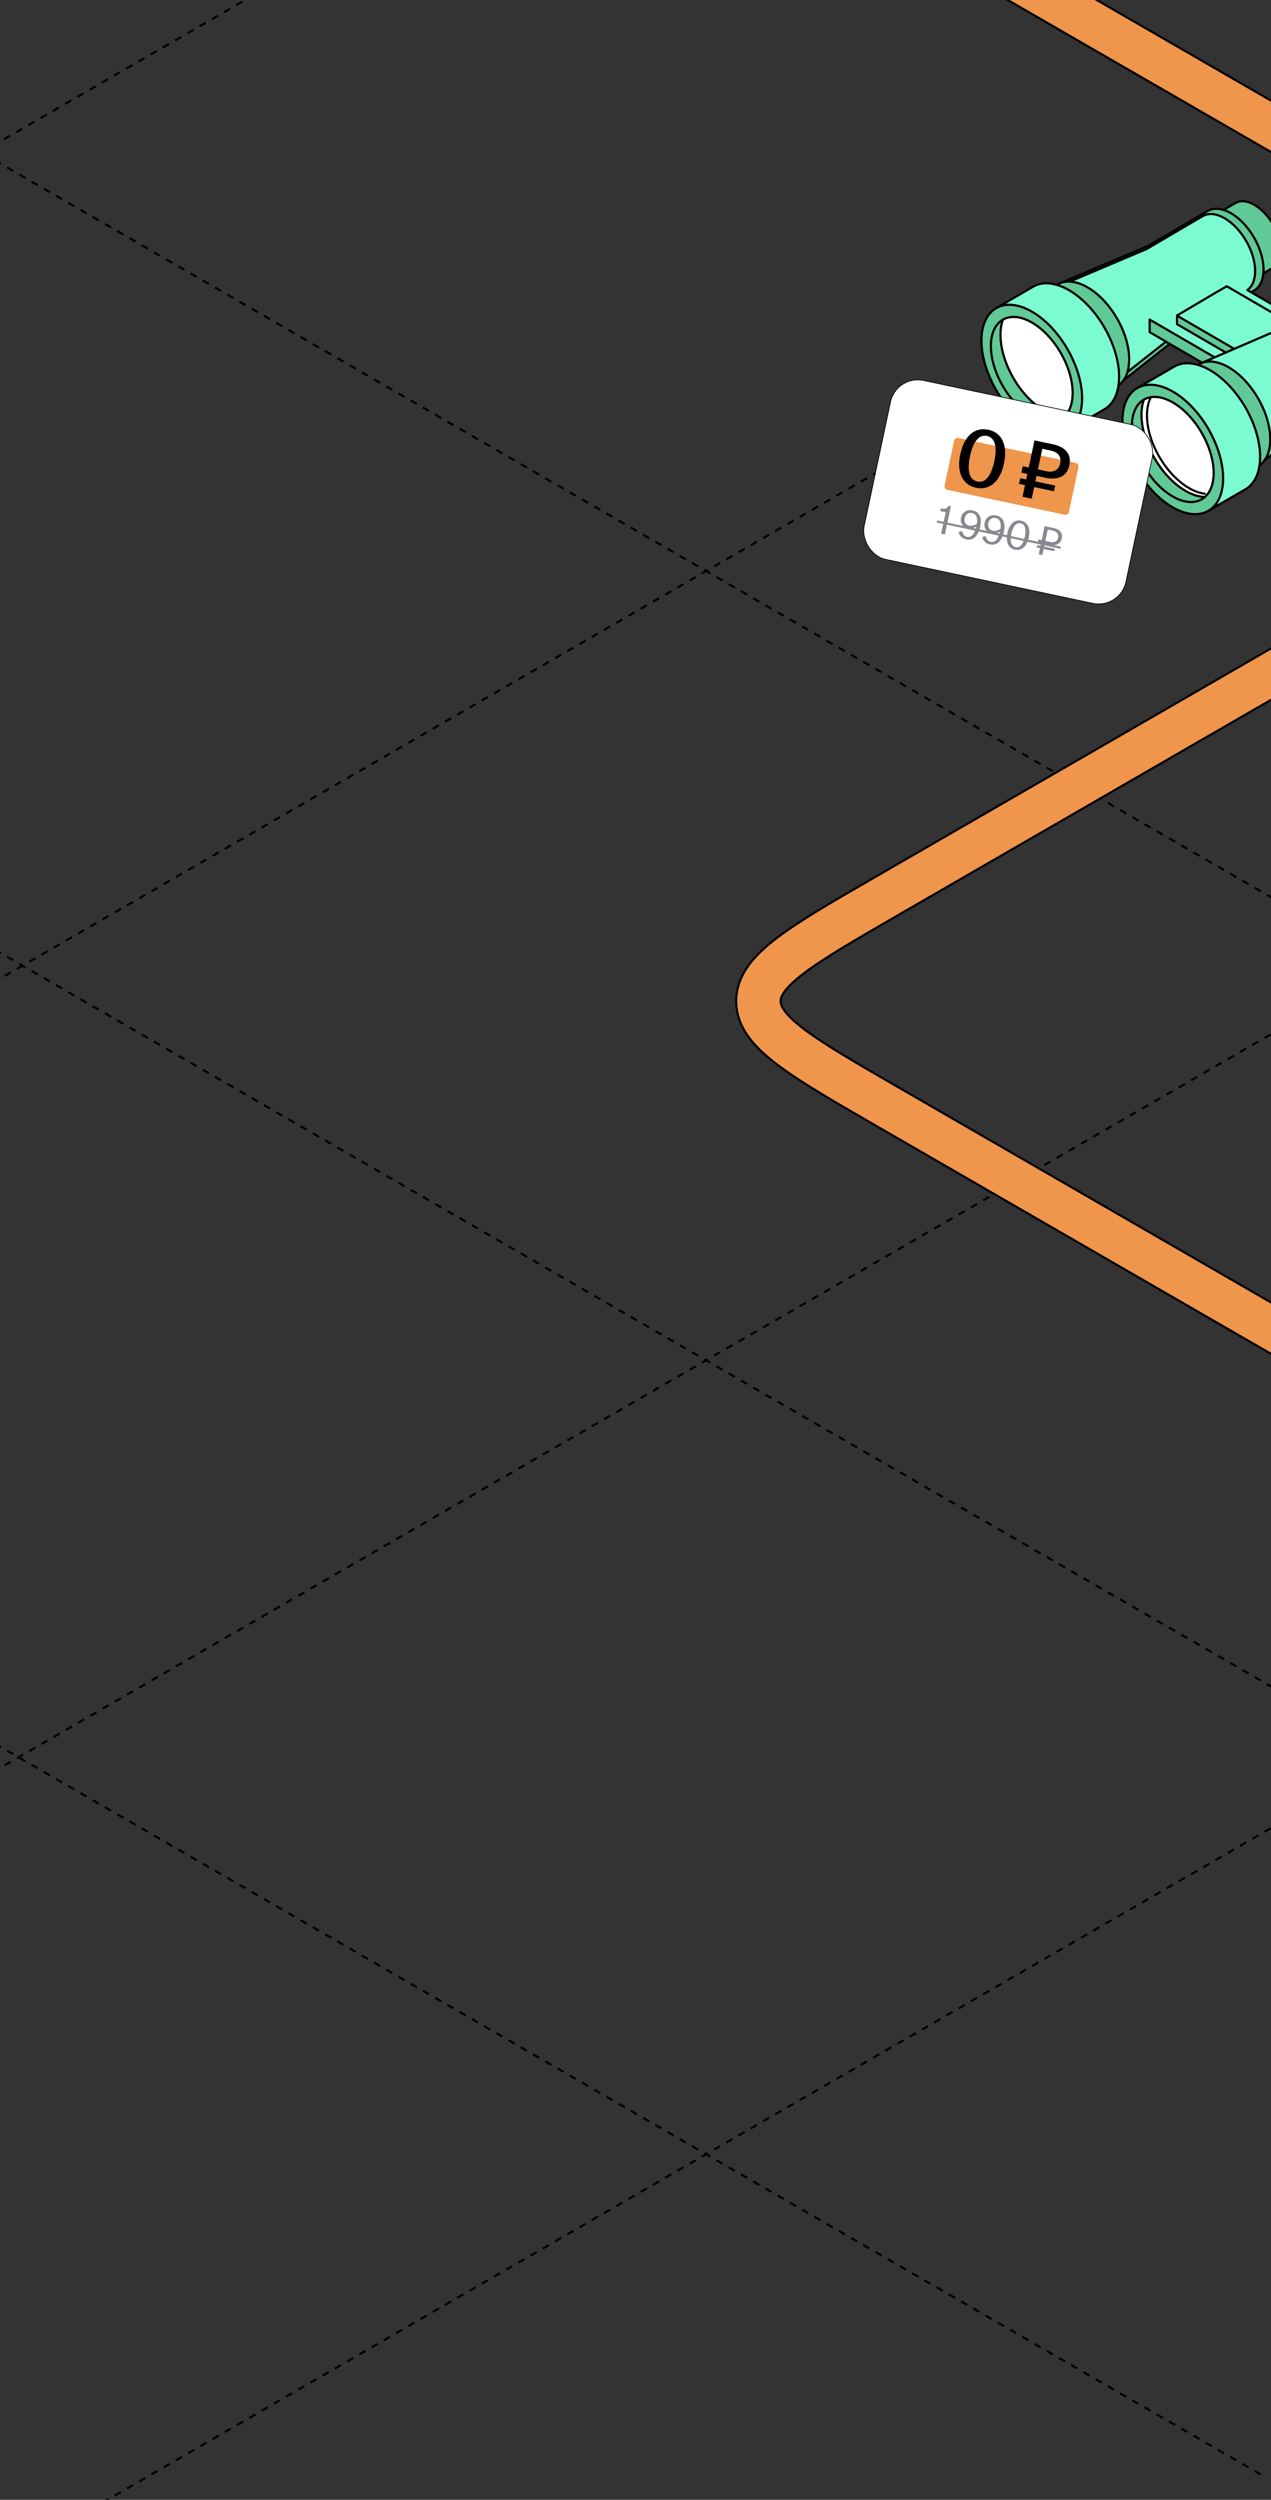 <?xml version="1.0" encoding="UTF-8"?> <svg xmlns="http://www.w3.org/2000/svg" width="360" height="708" viewBox="0 0 360 708" fill="none"><rect x="0" y="0" width="360" height="708" fill="#333333" stroke="none"/><g clip-path="url(#clip0_25_5536)"><path d="M-916 -705.493L1240.84 539.611" stroke="black" stroke-width="0.6" stroke-linejoin="round" stroke-dasharray="2 2"></path><path d="M-916 -929.041L1240.84 316.064" stroke="black" stroke-width="0.6" stroke-linejoin="round" stroke-dasharray="2 2"></path><path d="M-916 -1153.89L1240.84 91.218" stroke="black" stroke-width="0.6" stroke-linejoin="round" stroke-dasharray="2 2"></path><path d="M-916 637.815L1240.84 1882.92" stroke="black" stroke-width="0.6" stroke-linejoin="round" stroke-dasharray="2 2"></path><path d="M-916 412.969L1240.84 1658.07" stroke="black" stroke-width="0.6" stroke-linejoin="round" stroke-dasharray="2 2"></path><path d="M-916 189.418L1240.84 1434.52" stroke="black" stroke-width="0.6" stroke-linejoin="round" stroke-dasharray="2 2"></path><path d="M-916 -34.129L1240.84 1210.98" stroke="black" stroke-width="0.6" stroke-linejoin="round" stroke-dasharray="2 2"></path><path d="M-916 -258.975L1240.84 986.13" stroke="black" stroke-width="0.6" stroke-linejoin="round" stroke-dasharray="2 2"></path><path d="M-916 -482.523L1240.84 762.582" stroke="black" stroke-width="0.6" stroke-linejoin="round" stroke-dasharray="2 2"></path><path d="M1291.52 -705.493L-865.315 539.611" stroke="black" stroke-width="0.6" stroke-linejoin="round" stroke-dasharray="2 2"></path><path d="M1291.52 -929.04L-865.315 316.064" stroke="black" stroke-width="0.6" stroke-linejoin="round" stroke-dasharray="2 2"></path><path d="M1291.52 -1153.89L-865.315 91.218" stroke="black" stroke-width="0.6" stroke-linejoin="round" stroke-dasharray="2 2"></path><path d="M1316 412.966L-840.838 1658.07" stroke="black" stroke-width="0.6" stroke-linejoin="round" stroke-dasharray="2 2"></path><path d="M1316 189.417L-840.838 1434.52" stroke="black" stroke-width="0.6" stroke-linejoin="round" stroke-dasharray="2 2"></path><path d="M1316 -34.13L-840.838 1210.97" stroke="black" stroke-width="0.6" stroke-linejoin="round" stroke-dasharray="2 2"></path><path d="M1316 -258.975L-840.838 986.129" stroke="black" stroke-width="0.6" stroke-linejoin="round" stroke-dasharray="2 2"></path><path d="M1316 -482.524L-840.838 762.581" stroke="black" stroke-width="0.6" stroke-linejoin="round" stroke-dasharray="2 2"></path><path d="M137.782 -92.52L442.408 83.355C466.903 97.497 479.15 104.568 479.15 113.355C479.15 122.142 466.903 129.213 442.408 143.355L251.552 253.546C227.057 267.688 214.81 274.759 214.81 283.546C214.81 292.333 227.057 299.404 251.552 313.546L449.064 427.579C473.559 441.722 485.807 448.793 501.026 448.793C516.245 448.793 528.492 441.722 552.987 427.579L743.843 317.389C768.338 303.247 780.585 296.176 795.804 296.176C811.024 296.176 823.271 303.247 847.766 317.389L1051.93 435.265C1076.43 449.408 1088.68 456.479 1103.9 456.479C1119.12 456.479 1131.36 449.408 1155.86 435.265L1695.36 123.786" stroke="black" stroke-width="13.2"></path><path d="M137.782 -92.52L442.408 83.355C466.903 97.497 479.15 104.568 479.15 113.355C479.15 122.142 466.903 129.213 442.408 143.355L251.552 253.546C227.057 267.688 214.81 274.759 214.81 283.546C214.81 292.333 227.057 299.404 251.552 313.546L449.064 427.579C473.559 441.722 485.807 448.793 501.026 448.793C516.245 448.793 528.492 441.722 552.987 427.579L743.843 317.389C768.338 303.247 780.585 296.176 795.804 296.176C811.024 296.176 823.271 303.247 847.766 317.389L1051.93 435.265C1076.43 449.408 1088.68 456.479 1103.9 456.479C1119.12 456.479 1131.36 449.408 1155.86 435.265L1695.36 123.786" stroke="#EF954C" stroke-width="12"></path><path d="M282.181 87.278L282.157 87.291C285.65 85.261 289.145 83.23 292.638 81.2C294.457 80.142 296.769 79.937 299.356 80.698C299.443 80.647 299.53 80.597 299.617 80.546C299.89 80.388 300.177 80.252 300.476 80.14L325.161 69.682C333.501 64.788 341.078 60.341 342.081 59.759C343.292 59.054 344.84 58.933 346.57 59.472C347.697 58.817 348.823 58.161 349.949 57.507C351.316 56.713 353.206 56.825 355.293 58.031C359.44 60.425 362.789 66.228 362.777 70.991C362.77 73.36 361.934 75.025 360.585 75.808C359.666 76.343 358.747 76.877 357.828 77.412C357.604 79.774 356.634 81.452 355.18 82.297C355.036 82.38 354.754 82.546 354.358 82.777L367.871 90.623C374.555 86.699 380.095 83.449 380.932 82.965C381.147 82.84 381.373 82.734 381.609 82.647C381.791 82.54 381.932 82.458 382.019 82.407C383.069 81.797 384.373 81.622 385.83 81.938C386.924 81.303 388.018 80.667 389.112 80.031C390.477 79.239 392.368 79.349 394.454 80.555C398.601 82.95 401.951 88.752 401.937 93.517C401.931 95.885 401.095 97.55 399.747 98.334C399.099 98.711 398.452 99.086 397.804 99.463C397.696 102.141 396.691 104.032 395.117 104.946C394.104 105.536 386.376 110.069 377.933 115.024L358.218 130.278L358.216 130.276C357.796 130.88 357.302 131.385 356.741 131.781C356.273 135.03 354.835 137.352 352.751 138.565C349.257 140.594 345.764 142.625 342.269 144.655C342.344 144.612 342.417 144.562 342.49 144.515C339.885 146.167 336.209 146.015 332.136 143.665C324.27 139.122 317.914 128.112 317.94 119.073C317.954 114.57 319.548 111.408 322.119 109.927L322.094 109.94C325.588 107.91 329.083 105.879 332.576 103.849C334.396 102.791 336.707 102.585 339.294 103.346C339.381 103.296 339.468 103.245 339.554 103.194C339.756 103.078 339.964 102.979 340.179 102.887V102.886L340.529 102.735L331.301 97.377L318.28 107.629L318.279 107.627C317.859 108.23 317.365 108.736 316.803 109.132C316.335 112.38 314.897 114.703 312.813 115.915C309.319 117.944 305.826 119.975 302.332 122.006C302.407 121.961 302.479 121.911 302.552 121.866C299.948 123.516 296.272 123.365 292.199 121.013C284.333 116.473 277.977 105.462 278.003 96.424C278.015 91.922 279.61 88.758 282.181 87.278Z" fill="#7CFBD2" stroke="black" stroke-width="0.6" stroke-miterlimit="10" stroke-linecap="round" stroke-linejoin="round"></path><path d="M348.659 60.403C347.939 59.988 347.239 59.681 346.567 59.472C347.693 58.817 348.82 58.162 349.946 57.507C351.312 56.714 353.202 56.825 355.29 58.031C359.436 60.425 362.786 66.228 362.773 70.991C362.766 73.36 361.93 75.026 360.582 75.808C359.663 76.343 358.743 76.877 357.824 77.412C357.856 77.076 357.873 76.728 357.874 76.366C357.89 70.499 353.765 63.352 348.659 60.403Z" fill="#61C996" stroke="black" stroke-width="0.6" stroke-miterlimit="10" stroke-linecap="round" stroke-linejoin="round"></path><path d="M330.243 96.76L331.305 97.378L318.283 107.63L318.282 107.629C318.736 106.975 319.101 106.205 319.364 105.325L330.243 96.76Z" fill="#61C996" stroke="black" stroke-width="0.6" stroke-miterlimit="10" stroke-linecap="round" stroke-linejoin="round"></path><path d="M355.485 76.8C355.501 71.294 351.631 64.588 346.838 61.822C344.427 60.429 342.242 60.301 340.665 61.218C339.724 61.764 332.614 65.936 324.789 70.528L303.005 79.755C302.091 79.721 301.241 79.851 300.473 80.14L325.159 69.682C333.498 64.788 341.075 60.342 342.078 59.759C343.29 59.054 344.837 58.933 346.567 59.472C347.24 59.681 347.94 59.987 348.66 60.403C353.766 63.352 357.891 70.499 357.875 76.366C357.873 76.728 357.856 77.076 357.825 77.412C357.601 79.774 356.631 81.452 355.177 82.298C355.033 82.381 354.752 82.546 354.356 82.777L353.28 82.153C354.645 81.178 355.478 79.338 355.485 76.8Z" fill="#61C996" stroke="black" stroke-width="0.6" stroke-miterlimit="10" stroke-linecap="round" stroke-linejoin="round"></path><path d="M302.77 82.193C301.592 81.512 300.448 81.02 299.353 80.698C299.44 80.647 299.526 80.597 299.614 80.546C299.886 80.388 300.174 80.251 300.472 80.14C301.24 79.851 302.091 79.721 303.004 79.755C304.534 79.811 306.239 80.332 308.038 81.371C314.576 85.145 319.858 94.296 319.836 101.808C319.833 103.123 319.664 104.298 319.357 105.325C319.096 106.205 318.73 106.975 318.275 107.629C317.855 108.231 317.361 108.737 316.799 109.132C316.906 108.395 316.964 107.61 316.966 106.78C316.99 97.742 310.636 86.734 302.77 82.193Z" fill="#61C996" stroke="black" stroke-width="0.6" stroke-miterlimit="10" stroke-linecap="round" stroke-linejoin="round"></path><path d="M281.546 103.666C280.962 101.734 280.644 99.794 280.651 97.955C280.651 97.888 280.655 97.823 280.656 97.756C280.66 97.523 280.666 97.295 280.681 97.073C280.687 96.958 280.7 96.849 280.709 96.737C280.725 96.56 280.741 96.384 280.763 96.214C280.779 96.102 280.796 95.992 280.813 95.882C280.84 95.717 280.868 95.554 280.9 95.395C280.921 95.293 280.942 95.192 280.966 95.093C281.005 94.927 281.048 94.766 281.093 94.608C281.118 94.523 281.14 94.438 281.166 94.356C281.225 94.166 281.292 93.984 281.362 93.806C281.379 93.762 281.394 93.715 281.412 93.671C281.504 93.447 281.604 93.231 281.712 93.024C281.726 92.997 281.743 92.971 281.757 92.945C281.851 92.771 281.948 92.602 282.054 92.442C282.088 92.387 282.125 92.338 282.161 92.286C282.25 92.157 282.342 92.031 282.438 91.911C282.482 91.856 282.527 91.803 282.572 91.75C282.667 91.639 282.766 91.533 282.868 91.431C282.917 91.382 282.965 91.333 283.014 91.287C283.124 91.184 283.237 91.088 283.352 90.996C283.398 90.959 283.443 90.92 283.49 90.885C283.644 90.769 283.803 90.661 283.969 90.562C283.979 90.556 283.989 90.548 283.999 90.543C284.024 90.528 284.051 90.517 284.077 90.502C283.637 91.713 283.391 93.14 283.386 94.773C283.381 96.758 283.724 98.853 284.353 100.939C286.238 107.193 290.673 113.381 295.858 116.374C297.834 117.516 299.703 118.067 301.367 118.087C301.299 118.148 301.234 118.215 301.162 118.272C301.151 118.28 301.141 118.29 301.13 118.299C300.977 118.421 300.819 118.535 300.656 118.64C300.639 118.651 300.623 118.661 300.606 118.671C300.442 118.775 300.273 118.869 300.099 118.954C300.085 118.961 300.072 118.967 300.059 118.974C299.69 119.151 299.3 119.289 298.89 119.385C298.888 119.386 298.887 119.386 298.885 119.387C298.685 119.434 298.48 119.47 298.271 119.497C298.254 119.498 298.238 119.502 298.221 119.504C298.016 119.529 297.808 119.544 297.595 119.55C297.575 119.55 297.555 119.551 297.534 119.551C297.319 119.555 297.102 119.55 296.88 119.535C296.866 119.533 296.853 119.533 296.84 119.532C296.377 119.497 295.898 119.42 295.406 119.298C295.398 119.296 295.39 119.295 295.381 119.292C295.145 119.233 294.904 119.162 294.661 119.083C294.636 119.075 294.611 119.066 294.586 119.059C294.349 118.979 294.11 118.889 293.869 118.789C293.839 118.778 293.809 118.765 293.78 118.752C293.537 118.651 293.292 118.54 293.044 118.416C293.022 118.406 293 118.394 292.978 118.383C292.721 118.255 292.462 118.116 292.2 117.965C287.399 115.193 283.292 109.462 281.546 103.666Z" fill="#61C996" stroke="black" stroke-width="0.6" stroke-miterlimit="10" stroke-linecap="round" stroke-linejoin="round"></path><path fill-rule="evenodd" clip-rule="evenodd" d="M286.005 89.924C286.022 89.892 286.039 89.86 286.056 89.828C286.442 89.768 286.84 89.734 287.255 89.744C287.322 89.746 287.392 89.75 287.461 89.755C287.48 89.757 287.498 89.758 287.517 89.759C287.536 89.76 287.555 89.761 287.575 89.762C287.634 89.765 287.694 89.768 287.755 89.773C287.829 89.779 287.904 89.789 287.979 89.799C288.001 89.802 288.022 89.805 288.044 89.808C288.064 89.811 288.084 89.813 288.104 89.815C288.163 89.821 288.223 89.828 288.283 89.837C288.363 89.85 288.445 89.866 288.527 89.882C288.546 89.885 288.565 89.889 288.584 89.893C288.618 89.9 288.653 89.906 288.687 89.912C288.732 89.92 288.778 89.928 288.823 89.939C288.928 89.962 289.034 89.99 289.14 90.018C289.158 90.022 289.176 90.026 289.193 90.031C289.254 90.045 289.315 90.06 289.376 90.077C289.464 90.101 289.554 90.129 289.644 90.158C289.667 90.165 289.69 90.173 289.713 90.18C289.746 90.191 289.779 90.201 289.812 90.211C289.854 90.224 289.896 90.237 289.938 90.252C290.031 90.283 290.125 90.319 290.22 90.355C290.244 90.364 290.268 90.373 290.293 90.382C290.321 90.393 290.349 90.403 290.377 90.413C290.422 90.429 290.466 90.445 290.511 90.464L290.518 90.467C291.094 90.697 291.683 90.986 292.283 91.332C292.883 91.678 293.473 92.07 294.047 92.504C294.222 92.635 294.394 92.769 294.565 92.907C299.869 97.19 303.855 104.882 303.836 111.339C303.835 112.028 303.786 112.68 303.696 113.29C303.59 114.015 303.421 114.679 303.201 115.287C303.192 115.312 303.183 115.338 303.174 115.363C303.158 115.409 303.141 115.456 303.123 115.5C303.108 115.541 303.09 115.581 303.073 115.621C303.066 115.636 303.059 115.652 303.053 115.667C302.809 116.25 302.511 116.771 302.166 117.228C302.155 117.228 302.144 117.228 302.133 117.228C302.144 117.228 302.154 117.228 302.164 117.228C301.925 117.546 301.666 117.832 301.384 118.087H301.373C299.708 118.066 297.84 117.516 295.864 116.374C290.677 113.381 286.243 107.193 284.358 100.939C283.729 98.852 283.385 96.758 283.391 94.773C283.395 93.139 283.641 91.712 284.083 90.501C284.679 90.163 285.341 89.938 286.055 89.828C286.038 89.859 286.021 89.891 286.005 89.924Z" fill="white"></path><path d="M286.005 89.924L286.269 90.067C286.19 90.211 286.01 90.266 285.865 90.189C285.719 90.112 285.663 89.933 285.738 89.787L286.005 89.924ZM286.056 89.828L285.791 89.687C285.836 89.603 285.917 89.546 286.01 89.531L286.056 89.828ZM287.255 89.744L287.249 90.044L287.248 90.044L287.255 89.744ZM287.461 89.755L287.482 89.456L287.482 89.456L287.461 89.755ZM287.517 89.759L287.502 90.059L287.497 90.059L287.517 89.759ZM287.575 89.762L287.589 89.462L287.589 89.462L287.575 89.762ZM287.755 89.773L287.78 89.474L287.781 89.474L287.755 89.773ZM287.979 89.799L287.939 90.097L287.939 90.097L287.979 89.799ZM288.044 89.808L288.009 90.106L288.005 90.106L288.044 89.808ZM288.104 89.815L288.137 89.517L288.137 89.517L288.104 89.815ZM288.283 89.837L288.33 89.541L288.331 89.541L288.283 89.837ZM288.527 89.882L288.47 90.176L288.47 90.176L288.527 89.882ZM288.584 89.893L288.64 89.598L288.644 89.599L288.584 89.893ZM288.687 89.912L288.634 90.207L288.634 90.207L288.687 89.912ZM288.823 89.939L288.888 89.645L288.889 89.646L288.823 89.939ZM289.14 90.018L289.069 90.309L289.063 90.308L289.14 90.018ZM289.193 90.031L289.263 89.739L289.263 89.739L289.193 90.031ZM289.376 90.077L289.296 90.366L289.295 90.366L289.376 90.077ZM289.644 90.158L289.734 89.872L289.734 89.872L289.644 90.158ZM289.713 90.18L289.803 89.894L289.81 89.896L289.713 90.18ZM289.812 90.211L289.899 89.924L289.899 89.924L289.812 90.211ZM289.938 90.252L289.842 90.537L289.835 90.534L289.938 90.252ZM290.22 90.355L290.327 90.075L290.327 90.075L290.22 90.355ZM290.293 90.382L290.399 90.102L290.399 90.102L290.293 90.382ZM290.377 90.413L290.478 90.131L290.478 90.131L290.377 90.413ZM290.511 90.464L290.626 90.187L290.629 90.188L290.511 90.464ZM290.518 90.467L290.406 90.746L290.4 90.743L290.518 90.467ZM292.283 91.332L292.133 91.592L292.133 91.592L292.283 91.332ZM294.047 92.504L293.867 92.744L293.866 92.743L294.047 92.504ZM294.565 92.907L294.753 92.674L294.753 92.674L294.565 92.907ZM303.836 111.339L303.536 111.339L303.536 111.338L303.836 111.339ZM303.696 113.29L303.993 113.334L303.993 113.334L303.696 113.29ZM303.201 115.287L303.483 115.389L303.483 115.39L303.201 115.287ZM303.174 115.363L303.457 115.463L303.457 115.463L303.174 115.363ZM303.123 115.5L302.843 115.394L302.845 115.389L303.123 115.5ZM303.073 115.621L302.798 115.5L302.798 115.5L303.073 115.621ZM303.053 115.667L302.776 115.551L302.777 115.548L303.053 115.667ZM302.166 117.228L302.406 117.409C302.349 117.484 302.26 117.529 302.165 117.528L302.166 117.228ZM302.133 117.228L302.131 117.528C301.966 117.527 301.832 117.392 301.833 117.227C301.834 117.062 301.968 116.928 302.133 116.928L302.133 117.228ZM302.164 117.228L302.166 116.928C302.279 116.929 302.383 116.993 302.433 117.095C302.484 117.197 302.472 117.318 302.404 117.409L302.164 117.228ZM301.384 118.087L301.585 118.31C301.53 118.36 301.458 118.387 301.384 118.387V118.087ZM301.373 118.087V118.387L301.369 118.387L301.373 118.087ZM295.864 116.374L296.014 116.114L296.014 116.114L295.864 116.374ZM284.358 100.939L284.07 101.026L284.07 101.026L284.358 100.939ZM283.391 94.773L283.692 94.773L283.692 94.773L283.391 94.773ZM284.083 90.501L283.801 90.398C283.825 90.332 283.872 90.275 283.934 90.24L284.083 90.501ZM286.055 89.828L286.009 89.531C286.121 89.514 286.234 89.561 286.3 89.654C286.365 89.746 286.373 89.868 286.32 89.968L286.055 89.828ZM285.741 89.781C285.758 89.749 285.775 89.718 285.791 89.687L286.321 89.968C286.304 90.001 286.286 90.034 286.269 90.067L285.741 89.781ZM286.01 89.531C286.41 89.469 286.826 89.433 287.263 89.444L287.248 90.044C286.853 90.034 286.474 90.067 286.102 90.124L286.01 89.531ZM287.261 89.444C287.337 89.446 287.414 89.451 287.482 89.456L287.44 90.055C287.369 90.05 287.308 90.045 287.249 90.044L287.261 89.444ZM287.482 89.456C287.501 89.457 287.519 89.459 287.537 89.46L287.497 90.059C287.478 90.057 287.459 90.056 287.44 90.055L287.482 89.456ZM287.532 89.459C287.551 89.46 287.57 89.461 287.589 89.462L287.56 90.062C287.541 90.061 287.521 90.06 287.502 90.059L287.532 89.459ZM287.589 89.462C287.648 89.465 287.713 89.468 287.78 89.474L287.73 90.072C287.675 90.067 287.621 90.065 287.56 90.062L287.589 89.462ZM287.781 89.474C287.863 89.481 287.945 89.492 288.019 89.502L287.939 90.097C287.862 90.087 287.795 90.078 287.729 90.072L287.781 89.474ZM288.019 89.502C288.041 89.505 288.062 89.508 288.083 89.511L288.005 90.106C287.983 90.103 287.96 90.1 287.939 90.097L288.019 89.502ZM288.078 89.51C288.097 89.512 288.117 89.514 288.137 89.517L288.071 90.113C288.051 90.111 288.03 90.109 288.009 90.106L288.078 89.51ZM288.137 89.517C288.195 89.523 288.261 89.53 288.33 89.541L288.237 90.134C288.184 90.126 288.131 90.12 288.071 90.113L288.137 89.517ZM288.331 89.541C288.416 89.555 288.503 89.571 288.584 89.587L288.47 90.176C288.388 90.16 288.31 90.146 288.236 90.134L288.331 89.541ZM288.584 89.587C288.603 89.591 288.621 89.594 288.64 89.598L288.528 90.187C288.508 90.184 288.489 90.18 288.47 90.176L288.584 89.587ZM288.644 89.599C288.674 89.605 288.706 89.61 288.741 89.617L288.634 90.207C288.6 90.201 288.562 90.195 288.524 90.187L288.644 89.599ZM288.741 89.617C288.785 89.625 288.836 89.634 288.888 89.645L288.759 90.232C288.72 90.223 288.68 90.216 288.634 90.207L288.741 89.617ZM288.889 89.646C289 89.671 289.11 89.699 289.217 89.728L289.063 90.308C288.957 90.28 288.856 90.254 288.757 90.231L288.889 89.646ZM289.211 89.726C289.228 89.73 289.245 89.734 289.263 89.739L289.123 90.323C289.106 90.318 289.087 90.314 289.069 90.309L289.211 89.726ZM289.263 89.739C289.323 89.753 289.389 89.769 289.456 89.787L289.295 90.366C289.24 90.35 289.185 90.337 289.123 90.323L289.263 89.739ZM289.455 89.787C289.551 89.814 289.645 89.844 289.734 89.872L289.553 90.444C289.462 90.415 289.378 90.389 289.296 90.366L289.455 89.787ZM289.734 89.872C289.757 89.879 289.78 89.886 289.803 89.894L289.623 90.466C289.599 90.459 289.576 90.451 289.553 90.444L289.734 89.872ZM289.81 89.896C289.837 89.905 289.865 89.914 289.899 89.924L289.725 90.499C289.693 90.489 289.655 90.477 289.616 90.464L289.81 89.896ZM289.899 89.924C289.94 89.936 289.989 89.951 290.041 89.97L289.835 90.534C289.802 90.522 289.768 90.511 289.725 90.499L289.899 89.924ZM290.033 89.967C290.133 90.001 290.233 90.039 290.327 90.075L290.114 90.636C290.018 90.599 289.929 90.565 289.842 90.537L290.033 89.967ZM290.327 90.075C290.351 90.084 290.375 90.093 290.399 90.102L290.187 90.663C290.162 90.654 290.138 90.645 290.114 90.636L290.327 90.075ZM290.399 90.102C290.424 90.112 290.45 90.121 290.478 90.131L290.276 90.696C290.248 90.686 290.217 90.675 290.186 90.663L290.399 90.102ZM290.478 90.131C290.522 90.147 290.573 90.165 290.626 90.187L290.396 90.741C290.359 90.726 290.321 90.712 290.276 90.696L290.478 90.131ZM290.629 90.188L290.635 90.191L290.4 90.743L290.394 90.74L290.629 90.188ZM290.629 90.188C291.22 90.424 291.822 90.719 292.433 91.072L292.133 91.592C291.544 91.252 290.967 90.97 290.406 90.746L290.629 90.188ZM292.433 91.072C293.044 91.424 293.644 91.823 294.228 92.264L293.866 92.743C293.301 92.317 292.722 91.931 292.133 91.592L292.433 91.072ZM294.227 92.264C294.405 92.397 294.58 92.534 294.753 92.674L294.377 93.141C294.207 93.005 294.038 92.872 293.867 92.744L294.227 92.264ZM294.753 92.674C300.12 97.006 304.156 104.781 304.136 111.34L303.536 111.338C303.555 104.983 299.619 97.373 294.376 93.141L294.753 92.674ZM304.136 111.34C304.135 112.043 304.085 112.708 303.993 113.334L303.399 113.246C303.487 112.651 303.534 112.014 303.536 111.339L304.136 111.34ZM303.993 113.334C303.884 114.078 303.711 114.761 303.483 115.389L302.919 115.185C303.132 114.596 303.295 113.952 303.399 113.246L303.993 113.334ZM303.483 115.39C303.474 115.413 303.466 115.437 303.457 115.463L302.891 115.264C302.9 115.238 302.909 115.211 302.919 115.184L303.483 115.39ZM303.457 115.463C303.441 115.508 303.423 115.56 303.402 115.612L302.845 115.389C302.86 115.351 302.874 115.311 302.891 115.264L303.457 115.463ZM303.404 115.607C303.385 115.656 303.365 115.703 303.348 115.742L302.798 115.5C302.816 115.459 302.83 115.427 302.843 115.394L303.404 115.607ZM303.348 115.742C303.341 115.757 303.335 115.772 303.328 115.786L302.777 115.548C302.784 115.532 302.791 115.515 302.798 115.5L303.348 115.742ZM303.33 115.783C303.076 116.387 302.766 116.93 302.406 117.409L301.927 117.048C302.255 116.611 302.541 116.112 302.776 115.551L303.33 115.783ZM302.165 117.528C302.155 117.528 302.144 117.528 302.133 117.528L302.133 116.928C302.145 116.928 302.156 116.928 302.168 116.928L302.165 117.528ZM302.136 116.928C302.146 116.928 302.156 116.928 302.166 116.928L302.163 117.529C302.152 117.529 302.142 117.528 302.131 117.528L302.136 116.928ZM302.404 117.409C302.155 117.74 301.882 118.041 301.585 118.31L301.183 117.865C301.45 117.623 301.696 117.351 301.925 117.048L302.404 117.409ZM301.384 118.387H301.373V117.787H301.384V118.387ZM301.369 118.387C299.641 118.365 297.723 117.795 295.714 116.634L296.014 116.114C297.956 117.237 299.774 117.766 301.376 117.787L301.369 118.387ZM295.714 116.634C290.449 113.595 285.973 107.338 284.07 101.026L284.645 100.853C286.513 107.048 290.906 113.166 296.014 116.114L295.714 116.634ZM284.07 101.026C283.434 98.915 283.085 96.791 283.091 94.772L283.692 94.773C283.686 96.724 284.023 98.789 284.645 100.853L284.07 101.026ZM283.091 94.772C283.095 93.109 283.345 91.647 283.801 90.398L284.365 90.604C283.937 91.778 283.695 93.17 283.692 94.773L283.091 94.772ZM283.934 90.24C284.564 89.882 285.261 89.646 286.009 89.531L286.101 90.124C285.42 90.229 284.793 90.443 284.231 90.762L283.934 90.24ZM286.32 89.968C286.304 89.999 286.288 90.03 286.272 90.061L285.738 89.787C285.755 89.753 285.772 89.72 285.79 89.687L286.32 89.968Z" fill="black"></path><path d="M303.014 121.546C303.084 121.493 303.156 121.443 303.223 121.388C303.301 121.323 303.375 121.255 303.45 121.187C303.516 121.129 303.582 121.074 303.646 121.013C303.72 120.942 303.789 120.865 303.861 120.79C303.921 120.727 303.983 120.666 304.043 120.599C304.112 120.522 304.178 120.437 304.245 120.357C304.301 120.288 304.358 120.222 304.412 120.151C304.477 120.064 304.539 119.973 304.601 119.884C304.652 119.811 304.706 119.739 304.755 119.664C304.815 119.57 304.871 119.472 304.928 119.377C304.975 119.298 305.025 119.221 305.07 119.14C305.126 119.04 305.175 118.936 305.227 118.832C305.27 118.749 305.315 118.667 305.356 118.58C305.406 118.474 305.45 118.361 305.498 118.251C305.536 118.161 305.576 118.076 305.612 117.985C305.655 117.872 305.695 117.753 305.737 117.634C305.769 117.541 305.805 117.451 305.836 117.354C305.875 117.235 305.908 117.108 305.944 116.985C305.972 116.887 306.003 116.791 306.029 116.69C306.062 116.561 306.091 116.426 306.121 116.293C306.143 116.192 306.168 116.094 306.189 115.992C306.218 115.851 306.24 115.707 306.264 115.562C306.281 115.462 306.3 115.363 306.315 115.26C306.338 115.106 306.355 114.944 306.373 114.786C306.384 114.687 306.398 114.595 306.408 114.495C306.426 114.316 306.436 114.129 306.448 113.944C306.453 113.862 306.461 113.783 306.465 113.7C306.479 113.428 306.486 113.152 306.486 112.87C306.512 103.832 300.157 92.825 292.291 88.283C292.044 88.14 291.799 88.006 291.556 87.88C291.487 87.844 291.42 87.814 291.352 87.78C291.177 87.693 291.002 87.605 290.829 87.525C290.746 87.487 290.664 87.454 290.581 87.418C290.425 87.35 290.269 87.28 290.114 87.217C290.034 87.185 289.956 87.159 289.878 87.128L289.849 87.118C289.703 87.063 289.554 87.005 289.409 86.954C289.322 86.926 289.236 86.903 289.149 86.874C289.005 86.828 288.86 86.78 288.717 86.741C288.628 86.716 288.542 86.696 288.454 86.674C288.316 86.639 288.176 86.601 288.039 86.572C287.949 86.551 287.863 86.538 287.775 86.521C287.641 86.496 287.506 86.468 287.374 86.445C287.287 86.434 287.201 86.427 287.113 86.415C286.984 86.399 286.853 86.379 286.725 86.367C286.638 86.359 286.553 86.358 286.467 86.352C286.341 86.345 286.214 86.335 286.092 86.332C286.006 86.331 285.922 86.335 285.836 86.335C285.716 86.336 285.594 86.335 285.475 86.34C285.39 86.345 285.307 86.355 285.223 86.362C285.106 86.371 284.989 86.378 284.876 86.392C284.792 86.403 284.711 86.42 284.628 86.431C284.516 86.448 284.405 86.464 284.295 86.486C284.214 86.503 284.133 86.525 284.053 86.544C283.947 86.571 283.839 86.593 283.735 86.622C283.655 86.646 283.576 86.674 283.496 86.7C283.396 86.732 283.294 86.763 283.195 86.801C283.116 86.83 283.04 86.864 282.962 86.897C282.866 86.938 282.769 86.975 282.676 87.02C282.599 87.055 282.524 87.097 282.449 87.138C282.359 87.183 282.268 87.228 282.18 87.278L282.156 87.291C285.65 85.26 289.144 83.229 292.637 81.2C294.457 80.142 296.769 79.937 299.356 80.698C300.451 81.02 301.595 81.512 302.773 82.193C310.639 86.734 316.993 97.742 316.969 106.779C316.966 107.61 316.909 108.395 316.802 109.133C316.334 112.38 314.897 114.704 312.812 115.915C309.319 117.945 305.825 119.976 302.332 122.007C302.407 121.962 302.478 121.912 302.552 121.866C302.627 121.818 302.703 121.775 302.777 121.722C302.858 121.668 302.936 121.607 303.014 121.546Z" fill="#7CFBD2" stroke="black" stroke-width="0.6" stroke-miterlimit="10" stroke-linecap="round" stroke-linejoin="round"></path><path d="M282.178 87.278C282.266 87.228 282.358 87.183 282.447 87.138C282.523 87.097 282.597 87.055 282.674 87.02C282.767 86.975 282.864 86.938 282.96 86.897C283.037 86.864 283.114 86.83 283.193 86.801C283.292 86.763 283.394 86.732 283.494 86.7C283.574 86.674 283.653 86.646 283.733 86.622C283.837 86.593 283.944 86.571 284.05 86.544C284.131 86.525 284.212 86.503 284.293 86.486C284.403 86.464 284.514 86.448 284.626 86.431C284.709 86.42 284.79 86.403 284.874 86.392C284.987 86.378 285.104 86.371 285.221 86.362C285.305 86.355 285.388 86.345 285.473 86.34C285.592 86.335 285.714 86.336 285.834 86.335C285.92 86.335 286.003 86.331 286.09 86.332C286.212 86.335 286.339 86.345 286.465 86.352C286.551 86.358 286.636 86.359 286.723 86.367C286.851 86.379 286.982 86.399 287.111 86.414C287.198 86.427 287.284 86.434 287.372 86.445C287.504 86.468 287.639 86.496 287.773 86.521C287.861 86.538 287.948 86.551 288.037 86.571C288.174 86.601 288.314 86.639 288.453 86.674C288.54 86.696 288.626 86.716 288.715 86.741C288.858 86.78 289.003 86.828 289.147 86.874C289.234 86.903 289.32 86.925 289.407 86.954C289.552 87.005 289.701 87.063 289.847 87.118L289.876 87.128C289.954 87.159 290.032 87.185 290.112 87.217C290.267 87.28 290.422 87.35 290.579 87.417C290.663 87.454 290.744 87.487 290.827 87.525C291 87.605 291.175 87.692 291.349 87.779C291.418 87.814 291.485 87.844 291.554 87.88C291.797 88.006 292.042 88.14 292.289 88.283C300.155 92.825 306.51 103.832 306.484 112.87C306.484 113.152 306.477 113.428 306.463 113.699C306.459 113.783 306.451 113.862 306.446 113.944C306.434 114.129 306.424 114.315 306.406 114.495C306.396 114.595 306.382 114.688 306.371 114.785C306.353 114.944 306.336 115.106 306.313 115.261C306.298 115.364 306.279 115.461 306.262 115.562C306.238 115.707 306.216 115.851 306.187 115.992C306.166 116.095 306.141 116.192 306.119 116.292C306.088 116.427 306.06 116.561 306.027 116.69C306.001 116.791 305.97 116.887 305.942 116.985C305.906 117.108 305.873 117.235 305.834 117.354C305.803 117.45 305.767 117.541 305.735 117.635C305.692 117.753 305.653 117.872 305.61 117.986C305.573 118.075 305.534 118.161 305.496 118.251C305.448 118.361 305.404 118.474 305.354 118.58C305.313 118.667 305.268 118.748 305.225 118.832C305.173 118.936 305.124 119.039 305.068 119.14C305.023 119.221 304.974 119.298 304.927 119.377C304.869 119.472 304.813 119.57 304.752 119.664C304.704 119.739 304.65 119.81 304.599 119.883C304.537 119.972 304.475 120.064 304.41 120.151C304.356 120.222 304.299 120.287 304.243 120.356C304.176 120.437 304.11 120.522 304.041 120.6C303.981 120.667 303.919 120.727 303.859 120.79C303.787 120.866 303.718 120.942 303.643 121.013C303.58 121.074 303.514 121.13 303.448 121.187C303.373 121.254 303.299 121.323 303.221 121.388C303.154 121.443 303.082 121.494 303.012 121.547C302.934 121.607 302.856 121.667 302.776 121.723C302.702 121.775 302.626 121.819 302.551 121.866C299.946 123.517 296.269 123.366 292.197 121.015C284.332 116.474 277.975 105.463 278 96.425C278.012 91.922 279.608 88.758 282.178 87.278ZM292.204 117.966C292.466 118.117 292.726 118.254 292.982 118.383C293.004 118.394 293.026 118.405 293.049 118.416C293.296 118.539 293.541 118.651 293.785 118.751C293.814 118.764 293.844 118.777 293.872 118.789C294.114 118.888 294.353 118.978 294.59 119.058C294.616 119.066 294.64 119.075 294.666 119.083C294.908 119.162 295.149 119.233 295.386 119.292C295.394 119.294 295.402 119.295 295.411 119.298C295.902 119.419 296.381 119.495 296.844 119.531C296.858 119.532 296.87 119.533 296.884 119.535C297.106 119.55 297.324 119.554 297.538 119.551C297.559 119.551 297.579 119.55 297.599 119.549C297.812 119.543 298.02 119.529 298.225 119.503C298.241 119.501 298.258 119.498 298.274 119.495C298.484 119.469 298.689 119.433 298.89 119.386C298.891 119.385 298.893 119.385 298.894 119.385C299.304 119.289 299.694 119.151 300.063 118.972C300.076 118.967 300.09 118.961 300.103 118.954C300.277 118.869 300.446 118.774 300.611 118.671C300.627 118.66 300.644 118.651 300.66 118.639C300.823 118.534 300.982 118.421 301.134 118.298C301.145 118.29 301.155 118.28 301.167 118.271C301.24 118.211 301.313 118.15 301.383 118.087C301.665 117.832 301.925 117.546 302.164 117.228C302.508 116.771 302.806 116.25 303.05 115.667C303.074 115.612 303.099 115.557 303.12 115.5C303.148 115.431 303.172 115.358 303.198 115.287C303.418 114.679 303.587 114.015 303.693 113.29C303.784 112.68 303.832 112.028 303.833 111.339C303.852 104.882 299.866 97.19 294.562 92.907C294.391 92.769 294.219 92.635 294.044 92.504C293.47 92.07 292.88 91.678 292.28 91.332C291.68 90.986 291.091 90.697 290.515 90.467L290.509 90.464C290.435 90.434 290.363 90.41 290.29 90.383C290.171 90.338 290.052 90.291 289.935 90.252C289.86 90.224 289.785 90.206 289.71 90.18C289.596 90.144 289.483 90.107 289.373 90.077C289.294 90.055 289.215 90.037 289.137 90.018C289.031 89.99 288.925 89.962 288.82 89.939C288.74 89.921 288.661 89.909 288.581 89.893C288.481 89.874 288.38 89.853 288.281 89.837C288.199 89.825 288.12 89.817 288.041 89.808C287.944 89.796 287.847 89.781 287.752 89.773C287.672 89.766 287.593 89.763 287.514 89.759C287.427 89.753 287.337 89.746 287.252 89.744C286.837 89.734 286.439 89.768 286.053 89.828C285.34 89.938 284.678 90.162 284.081 90.501C284.055 90.516 284.028 90.527 284.003 90.542C283.993 90.547 283.984 90.555 283.973 90.562C283.808 90.66 283.648 90.768 283.494 90.884C283.447 90.919 283.402 90.958 283.357 90.995C283.241 91.088 283.128 91.183 283.018 91.286C282.968 91.333 282.921 91.382 282.872 91.43C282.771 91.533 282.671 91.638 282.576 91.749C282.531 91.803 282.486 91.856 282.442 91.91C282.346 92.03 282.254 92.156 282.165 92.286C282.129 92.338 282.092 92.387 282.058 92.441C281.952 92.601 281.855 92.77 281.761 92.944C281.746 92.971 281.73 92.996 281.717 93.023C281.607 93.23 281.508 93.446 281.415 93.671C281.398 93.714 281.383 93.761 281.366 93.806C281.296 93.983 281.23 94.166 281.17 94.355C281.144 94.437 281.121 94.522 281.097 94.607C281.051 94.766 281.008 94.926 280.97 95.092C280.946 95.192 280.925 95.292 280.904 95.394C280.872 95.553 280.843 95.716 280.817 95.882C280.8 95.991 280.783 96.101 280.768 96.214C280.746 96.383 280.729 96.559 280.714 96.736C280.704 96.848 280.691 96.957 280.684 97.072C280.67 97.294 280.664 97.523 280.66 97.755C280.659 97.823 280.654 97.887 280.654 97.956C280.647 99.794 280.967 101.734 281.548 103.666C283.295 109.462 287.404 115.193 292.204 117.966Z" fill="#61C996" stroke="black" stroke-width="0.6" stroke-miterlimit="10" stroke-linecap="round" stroke-linejoin="round"></path><path d="M325.616 94.075V90.49L344.07 101.208L340.53 102.736L331.302 97.378L330.24 96.76L325.616 94.075Z" fill="#61C996" stroke="black" stroke-width="0.6" stroke-miterlimit="10" stroke-linecap="round" stroke-linejoin="round"></path><path d="M365.906 91.78L365.898 91.783L347.48 81.087L344.078 83.053L333.377 89.377L349.623 98.811H349.623L333.378 89.377V91.799L347.231 99.843L344.073 101.207L325.619 90.49V94.074L330.243 96.76L319.365 105.325C319.671 104.297 319.84 103.122 319.843 101.808C319.865 94.296 314.583 85.145 308.045 81.371C306.246 80.332 304.54 79.811 303.011 79.755L324.795 70.527C332.62 65.936 339.73 61.763 340.671 61.217C342.249 60.3 344.434 60.429 346.845 61.821C351.637 64.588 355.507 71.294 355.492 76.799C355.484 79.338 354.651 81.177 353.287 82.153L354.362 82.777L367.875 90.623C367.473 90.86 367.068 91.098 366.659 91.338C366.409 91.485 366.158 91.632 365.906 91.78Z" fill="#7CFBD2" stroke="black" stroke-width="0.6" stroke-miterlimit="10" stroke-linecap="round" stroke-linejoin="round"></path><path d="M333.373 89.377L349.617 98.811L347.226 99.844L333.373 91.799V89.377Z" fill="#61C996" stroke="black" stroke-width="0.6" stroke-miterlimit="10" stroke-linecap="round" stroke-linejoin="round"></path><path d="M344.07 83.054L347.472 81.088L365.891 91.784L349.615 98.811L333.369 89.377L344.07 83.054Z" fill="#7CFBD2" stroke="black" stroke-width="0.6" stroke-miterlimit="10" stroke-linecap="round" stroke-linejoin="round"></path><path d="M347.227 99.844L349.619 98.811H349.619L365.894 91.783L365.902 91.78C366.154 91.632 366.405 91.485 366.655 91.338C367.064 91.098 367.469 90.86 367.871 90.623C374.555 86.7 380.095 83.449 380.932 82.965C381.147 82.84 381.373 82.734 381.609 82.647C383.174 82.067 385.176 82.332 387.354 83.593C392.339 86.472 396.365 93.444 396.352 99.171C396.342 102.019 395.337 104.019 393.718 104.961C392.608 105.607 383.293 111.074 373.977 116.541L373.959 116.551C368.749 119.61 363.539 122.669 359.767 124.882C359.771 124.74 359.777 124.601 359.778 124.458C359.799 116.945 354.517 107.795 347.98 104.019C347.44 103.708 346.91 103.448 346.389 103.228C344.029 102.23 341.889 102.158 340.179 102.889V102.888L340.529 102.736L344.069 101.208L347.227 99.844Z" fill="#7CFBD2" stroke="black" stroke-width="0.6" stroke-miterlimit="10" stroke-linecap="round" stroke-linejoin="round"></path><path fill-rule="evenodd" clip-rule="evenodd" d="M377.919 115.027L358.206 130.279L358.204 130.276C358.677 129.599 359.052 128.795 359.316 127.872L359.319 127.87C359.508 127.209 359.641 126.49 359.71 125.712C359.734 125.442 359.748 125.164 359.757 124.881C363.529 122.668 368.738 119.61 373.949 116.551L373.967 116.541L376.499 115.055C384.907 110.121 392.699 105.548 393.708 104.961C395.327 104.019 396.332 102.019 396.341 99.17C396.354 93.444 392.329 86.472 387.344 83.593C385.166 82.332 383.164 82.067 381.599 82.647C381.773 82.545 381.91 82.465 381.998 82.414L382.009 82.407C383.059 81.797 384.363 81.622 385.82 81.938C386.695 82.129 387.625 82.496 388.589 83.052C393.696 86.001 397.821 93.149 397.805 99.014C397.804 99.166 397.799 99.315 397.794 99.464C397.686 102.141 396.681 104.032 395.107 104.946C394.094 105.536 386.366 110.07 377.923 115.025L377.919 115.027Z" fill="#61C996"></path><path d="M377.919 115.027L377.736 114.79C377.746 114.782 377.756 114.775 377.767 114.768L377.919 115.027ZM358.206 130.279L358.39 130.516C358.325 130.566 358.242 130.588 358.161 130.576C358.08 130.563 358.008 130.518 357.96 130.451L358.206 130.279ZM358.204 130.276L357.959 130.449C357.886 130.346 357.886 130.208 357.958 130.105L358.204 130.276ZM359.316 127.872L359.028 127.789C359.044 127.733 359.076 127.683 359.12 127.645L359.316 127.872ZM359.319 127.87L359.607 127.952C359.591 128.009 359.559 128.059 359.515 128.097L359.319 127.87ZM359.71 125.712L359.411 125.686L359.411 125.685L359.71 125.712ZM359.757 124.881L359.457 124.872C359.46 124.769 359.516 124.674 359.605 124.622L359.757 124.881ZM373.949 116.551L373.797 116.293L373.802 116.29L373.949 116.551ZM373.967 116.541L374.119 116.8L374.115 116.803L373.967 116.541ZM376.499 115.055L376.651 115.314L376.651 115.314L376.499 115.055ZM393.708 104.961L393.557 104.701L393.557 104.701L393.708 104.961ZM396.341 99.17L396.642 99.171L396.642 99.171L396.341 99.17ZM387.344 83.593L387.194 83.853L387.194 83.853L387.344 83.593ZM381.599 82.647L381.703 82.929C381.558 82.983 381.395 82.917 381.328 82.776C381.261 82.636 381.313 82.468 381.447 82.389L381.599 82.647ZM381.998 82.414L381.847 82.155L381.847 82.155L381.998 82.414ZM382.009 82.407L381.858 82.148L381.858 82.148L382.009 82.407ZM385.82 81.938L385.884 81.645L385.884 81.645L385.82 81.938ZM388.589 83.052L388.739 82.792L388.74 82.792L388.589 83.052ZM397.805 99.014L398.105 99.015L398.105 99.015L397.805 99.014ZM397.794 99.464L398.093 99.475L398.093 99.476L397.794 99.464ZM395.107 104.946L394.956 104.687L394.957 104.687L395.107 104.946ZM377.923 115.025L378.075 115.283L378.075 115.284L377.923 115.025ZM378.103 115.264L358.39 130.516L358.022 130.041L377.736 114.79L378.103 115.264ZM357.96 130.451L357.959 130.449L358.45 130.104L358.452 130.106L357.96 130.451ZM357.958 130.105C358.409 129.458 358.771 128.685 359.028 127.789L359.605 127.955C359.333 128.905 358.944 129.74 358.451 130.448L357.958 130.105ZM359.12 127.645L359.123 127.643L359.515 128.097L359.512 128.099L359.12 127.645ZM359.03 127.787C359.214 127.146 359.344 126.446 359.411 125.686L360.009 125.739C359.938 126.534 359.802 127.272 359.607 127.952L359.03 127.787ZM359.411 125.685C359.435 125.423 359.448 125.152 359.457 124.872L360.057 124.89C360.048 125.177 360.034 125.462 360.009 125.739L359.411 125.685ZM359.605 124.622C363.377 122.41 368.587 119.352 373.797 116.293L374.101 116.81C368.89 119.869 363.681 122.927 359.909 125.14L359.605 124.622ZM373.802 116.29L373.819 116.28L374.115 116.803L374.097 116.813L373.802 116.29ZM373.815 116.283L376.347 114.796L376.651 115.314L374.119 116.8L373.815 116.283ZM376.347 114.796C384.755 109.862 392.547 105.289 393.557 104.701L393.859 105.22C392.85 105.807 385.06 110.379 376.651 115.314L376.347 114.796ZM393.557 104.701C395.052 103.832 396.032 101.954 396.041 99.169L396.642 99.171C396.632 102.083 395.602 104.207 393.859 105.22L393.557 104.701ZM396.041 99.169C396.048 96.372 395.066 93.249 393.457 90.464C391.849 87.679 389.63 85.26 387.194 83.853L387.495 83.333C390.043 84.805 392.33 87.311 393.977 90.164C395.624 93.016 396.648 96.242 396.642 99.171L396.041 99.169ZM387.194 83.853C385.064 82.62 383.157 82.39 381.703 82.929L381.495 82.366C383.17 81.745 385.268 82.044 387.495 83.333L387.194 83.853ZM381.447 82.389C381.621 82.286 381.759 82.206 381.847 82.155L382.149 82.674C382.061 82.724 381.924 82.804 381.751 82.906L381.447 82.389ZM381.847 82.155L381.858 82.148L382.16 82.667L382.149 82.674L381.847 82.155ZM381.858 82.148C382.984 81.494 384.367 81.316 385.884 81.645L385.756 82.232C384.359 81.928 383.134 82.101 382.16 82.667L381.858 82.148ZM385.884 81.645C386.794 81.843 387.753 82.223 388.739 82.792L388.44 83.312C387.498 82.769 386.596 82.414 385.756 82.232L385.884 81.645ZM388.74 82.792C391.349 84.299 393.691 86.867 395.378 89.79C397.065 92.712 398.113 96.017 398.105 99.015L397.505 99.013C397.513 96.146 396.506 92.945 394.858 90.09C393.21 87.235 390.936 84.754 388.439 83.312L388.74 82.792ZM398.105 99.015C398.104 99.173 398.099 99.326 398.093 99.475L397.494 99.452C397.499 99.305 397.504 99.16 397.505 99.013L398.105 99.015ZM398.093 99.476C397.984 102.217 396.949 104.224 395.258 105.206L394.957 104.687C396.413 103.841 397.389 102.064 397.494 99.451L398.093 99.476ZM395.258 105.206C394.245 105.795 386.518 110.329 378.075 115.283L377.771 114.766C386.213 109.812 393.942 105.277 394.956 104.687L395.258 105.206ZM378.075 115.284L378.071 115.286L377.767 114.768L377.771 114.766L378.075 115.284Z" fill="black"></path><path d="M346.393 103.228C346.913 103.448 347.443 103.708 347.983 104.019C354.521 107.796 359.803 116.945 359.781 124.457C359.781 124.602 359.775 124.741 359.771 124.881C359.762 125.164 359.748 125.442 359.724 125.712C359.655 126.491 359.521 127.211 359.332 127.872C359.067 128.795 358.692 129.6 358.22 130.277C357.8 130.881 357.306 131.386 356.745 131.782C356.851 131.043 356.908 130.259 356.91 129.428C356.936 120.391 350.581 109.384 342.715 104.842C341.537 104.162 340.394 103.669 339.298 103.347C339.385 103.297 339.471 103.246 339.558 103.195C339.759 103.079 339.967 102.979 340.183 102.888C341.893 102.158 344.033 102.231 346.393 103.228Z" fill="#61C996" stroke="black" stroke-width="0.6" stroke-miterlimit="10" stroke-linecap="round" stroke-linejoin="round"></path><path d="M322.806 114.088C322.859 114.035 322.911 113.982 322.966 113.931C323.068 113.834 323.176 113.744 323.285 113.657C323.336 113.615 323.387 113.57 323.441 113.531C323.58 113.426 323.725 113.33 323.874 113.238C323.904 113.22 323.933 113.2 323.964 113.181C323.983 113.17 324.004 113.162 324.024 113.15C323.583 114.362 323.336 115.789 323.332 117.422C323.327 119.407 323.669 121.5 324.299 123.588C326.184 129.843 330.619 136.031 335.804 139.024C337.781 140.165 339.649 140.715 341.312 140.735C341.244 140.798 341.178 140.864 341.106 140.923C341.097 140.931 341.087 140.939 341.077 140.947C340.924 141.07 340.765 141.182 340.601 141.288C340.584 141.299 340.568 141.31 340.551 141.321C340.388 141.423 340.22 141.517 340.046 141.603C340.031 141.609 340.017 141.616 340.002 141.623C339.635 141.8 339.247 141.938 338.839 142.034C338.836 142.035 338.833 142.035 338.831 142.036C338.631 142.083 338.426 142.119 338.218 142.146C338.201 142.148 338.182 142.151 338.165 142.153C337.961 142.177 337.754 142.192 337.542 142.198C337.521 142.199 337.5 142.199 337.479 142.2C337.264 142.204 337.047 142.199 336.824 142.184C336.812 142.183 336.799 142.182 336.787 142.181C336.322 142.146 335.841 142.069 335.347 141.947C335.341 141.944 335.336 141.943 335.33 141.942C335.091 141.883 334.848 141.811 334.604 141.732C334.58 141.723 334.558 141.716 334.535 141.708C334.296 141.628 334.056 141.538 333.812 141.437C333.785 141.426 333.757 141.415 333.729 141.403C333.485 141.301 333.239 141.189 332.989 141.066C332.968 141.055 332.946 141.043 332.924 141.032C332.667 140.903 332.408 140.765 332.146 140.614C327.344 137.842 323.237 132.11 321.491 126.316C320.908 124.383 320.59 122.444 320.596 120.606C320.596 120.516 320.602 120.431 320.604 120.343C320.608 120.136 320.613 119.928 320.625 119.728C320.633 119.606 320.647 119.49 320.657 119.371C320.672 119.202 320.687 119.033 320.709 118.869C320.723 118.752 320.742 118.639 320.76 118.524C320.786 118.364 320.813 118.205 320.845 118.05C320.866 117.944 320.888 117.84 320.912 117.737C320.95 117.576 320.993 117.42 321.037 117.266C321.061 117.176 321.085 117.088 321.113 117.003C321.17 116.821 321.234 116.645 321.302 116.472C321.321 116.422 321.339 116.368 321.359 116.318C321.451 116.095 321.55 115.88 321.656 115.677C321.674 115.641 321.695 115.61 321.714 115.575C321.803 115.409 321.897 115.249 321.996 115.095C322.034 115.037 322.074 114.982 322.113 114.926C322.199 114.802 322.288 114.681 322.379 114.567C322.426 114.507 322.475 114.45 322.524 114.393C322.615 114.287 322.709 114.186 322.806 114.088Z" fill="#61C996" stroke="black" stroke-width="0.6" stroke-miterlimit="10" stroke-linecap="round" stroke-linejoin="round"></path><path fill-rule="evenodd" clip-rule="evenodd" d="M324.872 117.61C324.867 119.506 325.194 121.505 325.795 123.5C327.596 129.473 331.832 135.382 336.785 138.241C338.36 139.153 339.866 139.67 341.244 139.827C339.865 139.67 338.36 139.153 336.783 138.241C331.83 135.383 327.594 129.474 325.794 123.5C325.193 121.505 324.865 119.506 324.871 117.611C324.876 115.548 325.278 113.822 325.993 112.476C325.279 112.586 324.617 112.811 324.021 113.15C323.58 114.362 323.333 115.789 323.329 117.422C323.323 119.407 323.667 121.501 324.296 123.589C326.18 129.843 330.615 136.031 335.801 139.024C337.777 140.165 339.646 140.715 341.309 140.736C341.311 140.736 341.313 140.736 341.316 140.736C341.318 140.736 341.32 140.736 341.322 140.736C341.604 140.481 341.863 140.195 342.101 139.879C342.102 139.879 342.103 139.879 342.104 139.879C342.448 139.42 342.747 138.9 342.99 138.316C342.999 138.295 343.008 138.274 343.017 138.253C343.033 138.219 343.048 138.185 343.061 138.15C343.079 138.108 343.094 138.063 343.109 138.018C343.119 137.991 343.128 137.963 343.138 137.936C343.359 137.329 343.527 136.665 343.634 135.941C343.724 135.33 343.772 134.679 343.773 133.988C343.792 127.533 339.807 119.839 334.503 115.557C334.332 115.42 334.159 115.285 333.985 115.154C333.41 114.72 332.821 114.328 332.22 113.982C331.621 113.636 331.031 113.348 330.456 113.117L330.449 113.114C330.403 113.096 330.358 113.079 330.313 113.063C330.285 113.053 330.257 113.043 330.229 113.032L330.217 113.028C330.104 112.984 329.989 112.939 329.876 112.901C329.828 112.884 329.78 112.87 329.733 112.855C329.705 112.847 329.678 112.839 329.65 112.83C329.625 112.822 329.6 112.814 329.575 112.807C329.487 112.779 329.4 112.751 329.314 112.727C329.263 112.712 329.213 112.699 329.163 112.687C329.134 112.68 329.106 112.673 329.077 112.666C329.063 112.662 329.049 112.659 329.035 112.655C328.943 112.632 328.851 112.608 328.761 112.589C328.707 112.577 328.654 112.567 328.601 112.558C328.574 112.553 328.548 112.548 328.521 112.543C328.5 112.539 328.478 112.535 328.457 112.53C328.378 112.515 328.298 112.499 328.22 112.487C328.169 112.479 328.118 112.473 328.067 112.468C328.039 112.464 328.01 112.461 327.981 112.458C327.954 112.454 327.927 112.451 327.901 112.447C327.831 112.438 327.761 112.428 327.692 112.422C327.612 112.415 327.533 112.412 327.454 112.408C327.428 112.407 327.401 112.405 327.374 112.403C327.313 112.399 327.251 112.394 327.191 112.393C326.777 112.382 326.379 112.415 325.994 112.475C325.279 113.822 324.878 115.547 324.872 117.61Z" fill="white"></path><path d="M325.795 123.5L326.083 123.413L326.083 123.413L325.795 123.5ZM324.872 117.61L325.172 117.611L325.172 117.611L324.872 117.61ZM336.785 138.241L336.935 137.982L336.935 137.982L336.785 138.241ZM341.244 139.827L341.278 139.529C341.443 139.548 341.561 139.696 341.542 139.861C341.523 140.026 341.375 140.144 341.21 140.125L341.244 139.827ZM336.783 138.241L336.933 137.981L336.934 137.981L336.783 138.241ZM325.794 123.5L326.081 123.414L326.081 123.414L325.794 123.5ZM324.871 117.611L325.171 117.611L325.171 117.611L324.871 117.611ZM325.993 112.476L325.947 112.179C326.059 112.162 326.172 112.209 326.237 112.302C326.303 112.394 326.311 112.516 326.258 112.617L325.993 112.476ZM324.021 113.15L323.739 113.048C323.763 112.98 323.811 112.924 323.873 112.889L324.021 113.15ZM323.329 117.422L323.029 117.422L323.029 117.422L323.329 117.422ZM324.296 123.589L324.008 123.675L324.008 123.675L324.296 123.589ZM335.801 139.024L335.951 138.764L335.951 138.764L335.801 139.024ZM341.309 140.736V141.036L341.305 141.036L341.309 140.736ZM341.322 140.736L341.524 140.959C341.469 141.009 341.397 141.037 341.322 141.037V140.736ZM342.101 139.879L341.862 139.698C341.919 139.623 342.008 139.578 342.103 139.579L342.101 139.879ZM342.104 139.879L342.344 140.059C342.287 140.135 342.197 140.179 342.102 140.179L342.104 139.879ZM342.99 138.316L342.713 138.2L342.714 138.199L342.99 138.316ZM343.017 138.253L342.743 138.132L342.743 138.132L343.017 138.253ZM343.061 138.15L342.782 138.041L342.783 138.038L343.061 138.15ZM343.109 138.018L343.393 138.116L343.393 138.116L343.109 138.018ZM343.138 137.936L343.42 138.038L343.42 138.039L343.138 137.936ZM343.634 135.941L343.337 135.897L343.337 135.896L343.634 135.941ZM343.773 133.988L343.473 133.988L343.473 133.987L343.773 133.988ZM334.503 115.557L334.691 115.323L334.691 115.324L334.503 115.557ZM333.985 115.154L333.805 115.394L333.805 115.394L333.985 115.154ZM332.22 113.982L332.071 114.242L332.07 114.242L332.22 113.982ZM330.456 113.117L330.344 113.396C330.332 113.391 330.321 113.386 330.31 113.38L330.456 113.117ZM330.449 113.114L330.559 112.834C330.571 112.839 330.583 112.845 330.595 112.851L330.449 113.114ZM330.313 113.063L330.211 113.345L330.211 113.345L330.313 113.063ZM330.229 113.032L330.124 113.313L330.121 113.312L330.229 113.032ZM330.217 113.028L330.109 113.308L330.109 113.308L330.217 113.028ZM329.876 112.901L329.779 113.185L329.778 113.185L329.876 112.901ZM329.733 112.855L329.819 112.568L329.819 112.568L329.733 112.855ZM329.65 112.83L329.74 112.544L329.741 112.544L329.65 112.83ZM329.575 112.807L329.665 112.52L329.665 112.52L329.575 112.807ZM329.314 112.727L329.233 113.016L329.225 113.014L329.314 112.727ZM329.163 112.687L329.233 112.396L329.233 112.396L329.163 112.687ZM329.077 112.666L329.151 112.375L329.154 112.376L329.077 112.666ZM329.035 112.655L328.961 112.946L328.961 112.946L329.035 112.655ZM328.761 112.589L328.698 112.883L328.693 112.881L328.761 112.589ZM328.601 112.558L328.654 112.262L328.654 112.262L328.601 112.558ZM328.521 112.543L328.464 112.838L328.464 112.838L328.521 112.543ZM328.457 112.53L328.514 112.236L328.514 112.236L328.457 112.53ZM328.22 112.487L328.265 112.19L328.268 112.191L328.22 112.487ZM328.067 112.468L328.101 112.169L328.101 112.169L328.067 112.468ZM327.981 112.458L327.944 112.755L327.943 112.755L327.981 112.458ZM327.901 112.447L327.861 112.745L327.861 112.745L327.901 112.447ZM327.692 112.422L327.718 112.123L327.719 112.123L327.692 112.422ZM327.454 112.408L327.443 112.708L327.436 112.708L327.454 112.408ZM327.374 112.403L327.395 112.104L327.395 112.104L327.374 112.403ZM327.191 112.393L327.186 112.693L327.183 112.693L327.191 112.393ZM325.994 112.475L325.729 112.335C325.774 112.251 325.855 112.193 325.948 112.179L325.994 112.475ZM325.508 123.586C324.9 121.568 324.567 119.539 324.572 117.609L325.172 117.611C325.167 119.472 325.489 121.441 326.083 123.413L325.508 123.586ZM336.635 138.501C331.603 135.597 327.326 129.618 325.508 123.586L326.083 123.413C327.865 129.328 332.06 135.168 336.935 137.982L336.635 138.501ZM341.21 140.125C339.783 139.962 338.238 139.429 336.634 138.501L336.935 137.982C338.482 138.877 339.948 139.377 341.278 139.529L341.21 140.125ZM336.934 137.981C338.482 138.877 339.948 139.377 341.278 139.529L341.21 140.125C339.782 139.963 338.238 139.43 336.633 138.501L336.934 137.981ZM326.081 123.414C327.864 129.329 332.059 135.168 336.933 137.981L336.633 138.501C331.602 135.597 327.324 129.619 325.507 123.587L326.081 123.414ZM325.171 117.611C325.166 119.473 325.487 121.442 326.081 123.414L325.507 123.587C324.898 121.568 324.565 119.54 324.571 117.61L325.171 117.611ZM326.258 112.617C325.571 113.911 325.176 115.586 325.171 117.611L324.571 117.61C324.576 115.51 324.985 113.734 325.728 112.335L326.258 112.617ZM323.873 112.889C324.503 112.531 325.2 112.295 325.947 112.179L326.039 112.772C325.359 112.878 324.732 113.092 324.169 113.411L323.873 112.889ZM323.029 117.422C323.033 115.759 323.284 114.297 323.739 113.048L324.303 113.253C323.875 114.427 323.633 115.819 323.629 117.423L323.029 117.422ZM324.008 123.675C323.372 121.564 323.023 119.441 323.029 117.422L323.629 117.423C323.624 119.373 323.961 121.437 324.583 123.502L324.008 123.675ZM335.651 139.284C330.387 136.246 325.91 129.988 324.008 123.675L324.583 123.502C326.45 129.698 330.844 135.816 335.951 138.764L335.651 139.284ZM341.305 141.036C339.579 141.014 337.66 140.444 335.651 139.284L335.951 138.764C337.894 139.886 339.712 140.416 341.313 140.436L341.305 141.036ZM341.288 141.035C341.287 141.035 341.289 141.035 341.292 141.035C341.296 141.035 341.302 141.036 341.309 141.036V140.436C341.327 140.436 341.342 140.437 341.343 140.437L341.288 141.035ZM341.322 141.037C341.304 141.037 341.289 141.035 341.288 141.035L341.343 140.437C341.344 140.437 341.342 140.437 341.339 140.437C341.335 140.437 341.329 140.436 341.322 140.436V141.037ZM342.341 140.059C342.092 140.39 341.82 140.69 341.524 140.959L341.12 140.514C341.388 140.272 341.634 140 341.862 139.698L342.341 140.059ZM342.102 140.179C342.102 140.179 342.101 140.179 342.1 140.179L342.103 139.579C342.104 139.579 342.104 139.579 342.105 139.579L342.102 140.179ZM343.267 138.432C343.014 139.037 342.703 139.579 342.344 140.059L341.864 139.699C342.192 139.26 342.479 138.762 342.713 138.2L343.267 138.432ZM343.292 138.375C343.282 138.396 343.274 138.415 343.266 138.433L342.714 138.199C342.724 138.175 342.734 138.152 342.743 138.132L343.292 138.375ZM343.341 138.26C343.324 138.302 343.306 138.342 343.292 138.375L342.743 138.132C342.759 138.097 342.771 138.069 342.782 138.041L343.341 138.26ZM343.393 138.116C343.378 138.159 343.36 138.212 343.34 138.263L342.783 138.038C342.797 138.004 342.81 137.967 342.826 137.921L343.393 138.116ZM343.42 138.039C343.411 138.063 343.403 138.088 343.393 138.116L342.825 137.921C342.835 137.894 342.845 137.863 342.856 137.833L343.42 138.039ZM343.931 135.984C343.821 136.727 343.648 137.411 343.42 138.038L342.856 137.833C343.069 137.247 343.233 136.602 343.337 135.897L343.931 135.984ZM344.074 133.989C344.072 134.693 344.023 135.359 343.93 135.985L343.337 135.896C343.425 135.301 343.472 134.665 343.473 133.988L344.074 133.989ZM334.691 115.324C340.057 119.655 344.092 127.432 344.074 133.989L343.473 133.987C343.491 127.634 339.556 120.022 334.314 115.791L334.691 115.324ZM334.166 114.914C334.342 115.047 334.518 115.184 334.691 115.323L334.315 115.791C334.146 115.655 333.975 115.522 333.805 115.394L334.166 114.914ZM332.37 113.722C332.982 114.074 333.582 114.474 334.166 114.914L333.805 115.394C333.238 114.967 332.66 114.581 332.071 114.242L332.37 113.722ZM330.567 112.839C331.157 113.075 331.759 113.369 332.371 113.722L332.07 114.242C331.482 113.902 330.905 113.621 330.344 113.396L330.567 112.839ZM330.595 112.851L330.602 112.855L330.31 113.38L330.303 113.376L330.595 112.851ZM330.415 112.781C330.46 112.797 330.509 112.815 330.559 112.834L330.338 113.393C330.298 113.376 330.257 113.362 330.211 113.345L330.415 112.781ZM330.334 112.751C330.361 112.761 330.387 112.771 330.415 112.781L330.211 113.345C330.183 113.335 330.154 113.324 330.124 113.313L330.334 112.751ZM330.325 112.748L330.337 112.752L330.121 113.312L330.109 113.308L330.325 112.748ZM329.973 112.617C330.092 112.658 330.213 112.704 330.325 112.748L330.109 113.308C329.995 113.263 329.885 113.221 329.779 113.185L329.973 112.617ZM329.819 112.568C329.866 112.582 329.919 112.598 329.973 112.617L329.778 113.185C329.736 113.17 329.694 113.157 329.646 113.143L329.819 112.568ZM329.741 112.544C329.766 112.552 329.792 112.56 329.819 112.568L329.646 113.143C329.618 113.135 329.589 113.126 329.559 113.116L329.741 112.544ZM329.665 112.52C329.69 112.528 329.715 112.536 329.74 112.544L329.56 113.117C329.535 113.109 329.509 113.101 329.485 113.093L329.665 112.52ZM329.394 112.438C329.486 112.464 329.579 112.493 329.665 112.52L329.485 113.093C329.396 113.065 329.313 113.039 329.233 113.016L329.394 112.438ZM329.233 112.396C329.282 112.407 329.341 112.422 329.402 112.44L329.225 113.014C329.184 113.001 329.143 112.991 329.092 112.979L329.233 112.396ZM329.154 112.376C329.179 112.382 329.204 112.388 329.233 112.396L329.092 112.979C329.064 112.972 329.032 112.964 329 112.956L329.154 112.376ZM329.109 112.364C329.123 112.368 329.137 112.371 329.151 112.375L329.003 112.957C328.989 112.953 328.975 112.949 328.961 112.946L329.109 112.364ZM328.823 112.295C328.92 112.316 329.018 112.341 329.109 112.364L328.961 112.946C328.868 112.922 328.782 112.9 328.698 112.882L328.823 112.295ZM328.654 112.262C328.706 112.272 328.767 112.282 328.828 112.297L328.693 112.881C328.648 112.871 328.602 112.863 328.548 112.853L328.654 112.262ZM328.578 112.248C328.602 112.253 328.627 112.257 328.654 112.262L328.548 112.853C328.522 112.848 328.493 112.843 328.464 112.838L328.578 112.248ZM328.514 112.236C328.536 112.24 328.557 112.244 328.578 112.248L328.464 112.838C328.443 112.833 328.421 112.829 328.399 112.825L328.514 112.236ZM328.268 112.191C328.351 112.204 328.436 112.221 328.514 112.236L328.399 112.825C328.319 112.809 328.244 112.795 328.172 112.783L328.268 112.191ZM328.101 112.169C328.15 112.175 328.207 112.181 328.265 112.19L328.175 112.784C328.13 112.777 328.085 112.772 328.034 112.766L328.101 112.169ZM328.018 112.16C328.045 112.163 328.072 112.166 328.101 112.169L328.034 112.766C328.006 112.763 327.975 112.759 327.944 112.755L328.018 112.16ZM327.94 112.15C327.967 112.153 327.993 112.157 328.019 112.16L327.943 112.755C327.915 112.752 327.888 112.748 327.861 112.745L327.94 112.15ZM327.719 112.123C327.795 112.13 327.871 112.14 327.94 112.15L327.861 112.745C327.79 112.735 327.726 112.727 327.666 112.721L327.719 112.123ZM327.466 112.109C327.547 112.112 327.631 112.116 327.718 112.123L327.666 112.721C327.594 112.715 327.52 112.711 327.443 112.708L327.466 112.109ZM327.395 112.104C327.422 112.106 327.448 112.107 327.473 112.109L327.436 112.708C327.407 112.706 327.379 112.704 327.352 112.702L327.395 112.104ZM327.196 112.093C327.266 112.094 327.336 112.099 327.395 112.104L327.352 112.702C327.29 112.698 327.236 112.694 327.186 112.693L327.196 112.093ZM325.948 112.179C326.348 112.117 326.764 112.082 327.199 112.093L327.183 112.693C326.79 112.683 326.411 112.714 326.041 112.772L325.948 112.179ZM324.572 117.609C324.578 115.509 324.986 113.733 325.729 112.335L326.259 112.616C325.572 113.91 325.178 115.585 325.172 117.611L324.572 117.609Z" fill="black"></path><path d="M356.906 129.428C356.904 130.259 356.847 131.043 356.741 131.782C356.273 135.03 354.835 137.353 352.751 138.566C349.257 140.595 345.764 142.626 342.269 144.656C342.344 144.612 342.417 144.562 342.49 144.516C342.566 144.468 342.642 144.423 342.715 144.373C342.796 144.317 342.872 144.256 342.952 144.195C343.021 144.143 343.093 144.092 343.162 144.039C343.239 143.973 343.313 143.904 343.388 143.837C343.453 143.78 343.52 143.724 343.583 143.662C343.657 143.592 343.727 143.514 343.799 143.44C343.859 143.376 343.921 143.315 343.98 143.25C344.049 143.172 344.115 143.087 344.182 143.006C344.238 142.937 344.296 142.871 344.35 142.801C344.415 142.714 344.476 142.622 344.539 142.533C344.59 142.46 344.644 142.389 344.692 142.313C344.753 142.22 344.809 142.123 344.867 142.027C344.913 141.948 344.963 141.871 345.007 141.79C345.062 141.69 345.112 141.586 345.165 141.483C345.208 141.399 345.252 141.315 345.293 141.23C345.343 141.123 345.389 141.01 345.436 140.9C345.473 140.812 345.512 140.726 345.549 140.635C345.593 140.522 345.632 140.402 345.675 140.285C345.707 140.191 345.743 140.101 345.774 140.004C345.813 139.885 345.846 139.759 345.881 139.636C345.91 139.537 345.94 139.441 345.966 139.34C346 139.211 346.029 139.077 346.058 138.943C346.081 138.842 346.106 138.746 346.128 138.642C346.155 138.501 346.178 138.356 346.201 138.212C346.218 138.111 346.238 138.012 346.254 137.91C346.277 137.755 346.293 137.594 346.311 137.435C346.323 137.337 346.336 137.244 346.346 137.146C346.363 136.965 346.373 136.779 346.386 136.593C346.39 136.512 346.399 136.432 346.403 136.349C346.416 136.078 346.423 135.801 346.424 135.519C346.449 126.482 340.095 115.475 332.228 110.933C331.981 110.79 331.736 110.657 331.493 110.53C331.424 110.495 331.358 110.465 331.289 110.43C331.115 110.343 330.94 110.255 330.767 110.174C330.684 110.137 330.601 110.104 330.519 110.067C330.362 109.999 330.206 109.929 330.052 109.867C329.972 109.835 329.895 109.81 329.815 109.779L329.786 109.769C329.64 109.713 329.491 109.655 329.347 109.605C329.259 109.577 329.173 109.551 329.087 109.524C328.943 109.478 328.797 109.43 328.655 109.391C328.566 109.366 328.479 109.346 328.392 109.325C328.253 109.289 328.114 109.251 327.976 109.221C327.887 109.202 327.801 109.189 327.711 109.169C327.578 109.146 327.444 109.117 327.312 109.097C327.223 109.082 327.138 109.075 327.051 109.065C326.921 109.048 326.79 109.03 326.662 109.017C326.575 109.01 326.49 109.008 326.404 109.003C326.278 108.996 326.152 108.984 326.029 108.982C325.942 108.981 325.86 108.984 325.774 108.984C325.653 108.986 325.532 108.984 325.413 108.991C325.327 108.996 325.244 109.005 325.161 109.013C325.044 109.021 324.927 109.029 324.814 109.043C324.729 109.053 324.648 109.069 324.565 109.081C324.454 109.098 324.343 109.115 324.233 109.137C324.151 109.153 324.071 109.176 323.991 109.194C323.884 109.221 323.777 109.244 323.672 109.273C323.592 109.296 323.513 109.325 323.434 109.35C323.334 109.383 323.232 109.414 323.133 109.451C323.053 109.48 322.977 109.515 322.899 109.547C322.804 109.588 322.707 109.626 322.614 109.669C322.536 109.706 322.463 109.747 322.387 109.787C322.297 109.833 322.205 109.878 322.118 109.928L322.093 109.941C325.588 107.911 329.082 105.88 332.576 103.85C334.395 102.793 336.707 102.587 339.293 103.347C340.389 103.67 341.533 104.163 342.712 104.843C350.578 109.384 356.932 120.391 356.906 129.428Z" fill="#7CFBD2" stroke="black" stroke-width="0.6" stroke-miterlimit="10" stroke-linecap="round" stroke-linejoin="round"></path><path d="M322.612 109.668C322.705 109.625 322.801 109.587 322.897 109.547C322.975 109.515 323.051 109.479 323.131 109.45C323.229 109.413 323.331 109.382 323.432 109.35C323.511 109.324 323.59 109.295 323.67 109.273C323.774 109.243 323.882 109.22 323.989 109.194C324.069 109.175 324.148 109.152 324.231 109.136C324.34 109.115 324.452 109.098 324.563 109.081C324.645 109.068 324.728 109.052 324.811 109.042C324.925 109.028 325.042 109.021 325.158 109.012C325.242 109.004 325.325 108.995 325.41 108.99C325.529 108.984 325.651 108.985 325.771 108.984C325.857 108.984 325.94 108.98 326.027 108.981C326.15 108.984 326.276 108.995 326.402 109.003C326.488 109.007 326.573 109.009 326.661 109.017C326.788 109.029 326.919 109.047 327.048 109.064C327.136 109.075 327.221 109.081 327.31 109.095C327.442 109.117 327.576 109.145 327.709 109.169C327.799 109.188 327.885 109.201 327.974 109.22C328.112 109.25 328.25 109.288 328.389 109.324C328.477 109.346 328.564 109.365 328.653 109.39C328.795 109.429 328.941 109.478 329.084 109.523C329.171 109.551 329.257 109.575 329.345 109.605C329.49 109.655 329.637 109.713 329.785 109.767L329.812 109.778C329.892 109.809 329.97 109.834 330.05 109.867C330.203 109.929 330.36 109.998 330.517 110.067C330.599 110.104 330.682 110.137 330.765 110.174C330.938 110.254 331.113 110.342 331.287 110.429C331.356 110.464 331.422 110.494 331.49 110.529C331.734 110.656 331.98 110.79 332.226 110.933C340.092 115.474 346.447 126.481 346.422 135.519C346.421 135.8 346.413 136.077 346.4 136.348C346.396 136.431 346.388 136.511 346.383 136.593C346.371 136.779 346.36 136.964 346.343 137.146C346.333 137.244 346.32 137.337 346.309 137.435C346.29 137.594 346.274 137.755 346.251 137.91C346.236 138.012 346.216 138.11 346.199 138.212C346.175 138.355 346.153 138.5 346.125 138.642C346.104 138.745 346.079 138.841 346.055 138.942C346.026 139.076 345.998 139.211 345.964 139.339C345.938 139.44 345.907 139.536 345.879 139.635C345.844 139.758 345.81 139.884 345.771 140.004C345.741 140.1 345.704 140.191 345.672 140.284C345.63 140.401 345.591 140.521 345.547 140.635C345.51 140.725 345.47 140.811 345.433 140.899C345.387 141.009 345.34 141.122 345.291 141.229C345.25 141.314 345.205 141.398 345.163 141.482C345.111 141.586 345.06 141.689 345.005 141.789C344.96 141.87 344.91 141.948 344.864 142.026C344.807 142.122 344.751 142.22 344.69 142.312C344.642 142.389 344.588 142.46 344.536 142.532C344.474 142.622 344.413 142.714 344.347 142.8C344.294 142.87 344.235 142.936 344.18 143.005C344.112 143.087 344.047 143.171 343.978 143.249C343.919 143.315 343.857 143.376 343.797 143.44C343.725 143.514 343.655 143.591 343.581 143.661C343.518 143.723 343.451 143.78 343.386 143.836C343.311 143.903 343.237 143.972 343.159 144.038C343.09 144.092 343.019 144.142 342.95 144.194C342.871 144.256 342.794 144.316 342.712 144.372C342.639 144.422 342.563 144.468 342.488 144.515C339.883 146.167 336.207 146.015 332.134 143.664C324.268 139.122 317.912 128.113 317.938 119.073C317.952 114.571 319.546 111.408 322.116 109.927C322.204 109.877 322.295 109.832 322.385 109.786C322.46 109.747 322.534 109.705 322.612 109.668ZM322.109 114.925C322.07 114.981 322.03 115.037 321.991 115.095C321.893 115.248 321.799 115.409 321.709 115.574C321.69 115.61 321.669 115.641 321.652 115.676C321.545 115.88 321.446 116.095 321.355 116.317C321.334 116.367 321.316 116.422 321.298 116.472C321.23 116.644 321.166 116.82 321.109 117.002C321.081 117.087 321.057 117.176 321.032 117.265C320.988 117.419 320.946 117.576 320.908 117.737C320.884 117.84 320.862 117.944 320.84 118.05C320.809 118.205 320.782 118.364 320.756 118.524C320.737 118.638 320.719 118.751 320.704 118.869C320.683 119.032 320.667 119.201 320.652 119.37C320.642 119.489 320.628 119.606 320.621 119.728C320.608 119.928 320.604 120.135 320.6 120.343C320.598 120.431 320.59 120.516 320.59 120.605C320.585 122.445 320.904 124.383 321.486 126.315C323.231 132.112 327.341 137.843 332.142 140.615C332.404 140.766 332.663 140.903 332.92 141.032C332.942 141.043 332.963 141.055 332.985 141.065C333.234 141.188 333.48 141.301 333.725 141.403C333.752 141.415 333.78 141.426 333.808 141.437C334.052 141.538 334.292 141.628 334.53 141.708C334.553 141.716 334.576 141.723 334.599 141.731C334.844 141.81 335.086 141.883 335.325 141.942C335.331 141.943 335.337 141.944 335.343 141.946C335.837 142.069 336.317 142.146 336.783 142.181C336.794 142.181 336.807 142.183 336.82 142.184C337.042 142.199 337.26 142.204 337.475 142.2C337.495 142.199 337.517 142.199 337.537 142.198C337.75 142.192 337.956 142.177 338.16 142.153C338.178 142.151 338.196 142.148 338.213 142.146C338.422 142.118 338.627 142.082 338.826 142.035C338.828 142.035 338.832 142.035 338.834 142.034C339.243 141.938 339.631 141.8 339.998 141.623C340.013 141.616 340.027 141.609 340.041 141.603C340.215 141.517 340.384 141.423 340.547 141.32C340.564 141.31 340.58 141.299 340.597 141.287C340.761 141.182 340.919 141.069 341.072 140.947C341.083 140.939 341.092 140.93 341.102 140.923C341.176 140.862 341.249 140.8 341.321 140.736C341.603 140.481 341.862 140.195 342.1 139.879C342.445 139.42 342.744 138.899 342.987 138.316C343.011 138.26 343.036 138.207 343.059 138.15C343.086 138.082 343.109 138.007 343.135 137.936C343.355 137.329 343.524 136.665 343.631 135.941C343.721 135.33 343.768 134.679 343.771 133.988C343.789 127.533 339.803 119.84 334.5 115.557C334.328 115.419 334.156 115.285 333.983 115.154C333.407 114.72 332.818 114.328 332.218 113.982C331.618 113.635 331.027 113.348 330.452 113.117L330.446 113.114C330.372 113.084 330.3 113.06 330.226 113.032C330.108 112.987 329.99 112.941 329.872 112.901C329.796 112.875 329.723 112.855 329.647 112.83C329.534 112.795 329.422 112.758 329.31 112.727C329.231 112.704 329.153 112.687 329.074 112.666C328.968 112.639 328.862 112.611 328.758 112.589C328.677 112.571 328.598 112.558 328.518 112.543C328.418 112.525 328.316 112.503 328.217 112.487C328.137 112.475 328.058 112.468 327.978 112.458C327.882 112.445 327.784 112.431 327.69 112.422C327.609 112.416 327.53 112.412 327.451 112.409C327.364 112.403 327.275 112.395 327.187 112.393C326.773 112.382 326.376 112.416 325.991 112.475C325.277 112.587 324.615 112.811 324.019 113.15C323.999 113.162 323.978 113.17 323.959 113.181C323.928 113.2 323.899 113.22 323.868 113.238C323.721 113.329 323.576 113.425 323.436 113.531C323.382 113.57 323.331 113.615 323.279 113.657C323.171 113.744 323.063 113.835 322.961 113.931C322.907 113.981 322.854 114.034 322.801 114.087C322.705 114.186 322.61 114.287 322.52 114.393C322.47 114.45 322.421 114.507 322.374 114.566C322.283 114.681 322.195 114.801 322.109 114.925Z" fill="#61C996" stroke="black" stroke-width="0.6" stroke-miterlimit="10" stroke-linecap="round" stroke-linejoin="round"></path><rect x="253.866" y="106.119" width="75.8" height="51.8" rx="7.9" transform="rotate(11.975 253.866 106.119)" fill="white"></rect><rect x="253.866" y="106.119" width="75.8" height="51.8" rx="7.9" transform="rotate(11.975 253.866 106.119)" stroke="black" stroke-width="0.2"></rect><rect x="270.453" y="123.846" width="36" height="15" rx="1" transform="rotate(11.975 270.453 123.846)" fill="#EF954C"></rect><path d="M276.457 138.143C272.607 137.326 270.906 133.776 272.002 128.611C273.097 123.446 276.092 120.892 279.943 121.709C283.793 122.525 285.47 126.07 284.374 131.235C283.279 136.401 280.307 138.96 276.457 138.143ZM274.749 129.194C273.902 133.185 274.483 135.884 276.83 136.382C279.155 136.875 280.781 134.644 281.628 130.653C282.474 126.662 281.894 123.962 279.569 123.469C277.222 122.971 275.595 125.203 274.749 129.194ZM289.62 140.69L290.317 137.403L288.627 137.044L288.97 135.424L290.661 135.783L290.989 134.233L289.299 133.875L289.687 132.043L291.378 132.402L293.006 124.725L298.218 125.83C301.716 126.572 303.566 128.608 302.894 131.778C302.231 134.9 299.676 136.076 296.178 135.334L293.595 134.786L293.267 136.335L298.878 137.526L298.534 139.146L292.923 137.955L292.226 141.242L289.62 140.69ZM293.984 132.955L296.425 133.473C298.491 133.911 299.894 133.08 300.283 131.249C300.686 129.347 299.708 128.06 297.665 127.627L295.224 127.109L293.984 132.955Z" fill="black"></path><path d="M266.574 151.135L267.864 145.054L266.326 144.728L266.483 143.989C267.657 144.238 268.37 144.058 268.643 143.232L269.324 143.377L267.631 151.359L266.574 151.135ZM273.735 152.777C272.525 152.52 271.715 151.772 271.528 150.628L272.535 150.449C272.652 151.173 273.044 151.87 273.889 152.049C275.075 152.3 276.077 151.274 276.531 149.138L276.535 149.114C275.947 149.517 275.078 149.798 274.139 149.599C272.765 149.308 271.858 148.208 272.196 146.611C272.505 145.156 273.787 144.201 275.501 144.564C277.332 144.953 278.204 146.512 277.646 149.141C277.058 151.911 275.566 153.165 273.735 152.777ZM273.242 146.772C273.03 147.769 273.467 148.659 274.512 148.881C275.251 149.038 276.076 148.796 276.688 148.337C276.975 146.754 276.509 145.539 275.335 145.29C274.255 145.061 273.461 145.739 273.242 146.772ZM280.429 154.197C279.22 153.94 278.41 153.192 278.223 152.048L279.23 151.869C279.347 152.593 279.739 153.29 280.584 153.469C281.769 153.72 282.772 152.694 283.225 150.558L283.23 150.534C282.642 150.937 281.773 151.218 280.833 151.019C279.46 150.728 278.553 149.628 278.891 148.031C279.2 146.576 280.482 145.621 282.196 145.984C284.027 146.373 284.899 147.932 284.341 150.561C283.753 153.331 282.261 154.585 280.429 154.197ZM279.937 148.192C279.725 149.189 280.162 150.079 281.207 150.301C281.946 150.458 282.77 150.216 283.383 149.757C283.67 148.174 283.204 146.959 282.03 146.71C280.95 146.481 280.156 147.159 279.937 148.192ZM287.5 155.696C285.598 155.293 284.807 153.469 285.343 150.945C285.878 148.421 287.341 147.076 289.243 147.479C291.144 147.882 291.924 149.704 291.388 152.228C290.853 154.751 289.402 156.1 287.5 155.696ZM286.458 151.182C286.03 153.201 286.363 154.695 287.654 154.968C288.946 155.242 289.845 154.01 290.273 151.991C290.701 149.972 290.38 148.481 289.088 148.207C287.797 147.933 286.886 149.163 286.458 151.182ZM294.199 156.995L294.568 155.257L293.629 155.058L293.773 154.377L294.712 154.576L294.891 153.731L293.952 153.532L294.112 152.781L295.051 152.98L295.892 149.012L298.44 149.552C300.177 149.921 301.059 150.967 300.736 152.493C300.412 154.019 299.164 154.638 297.427 154.269L295.924 153.95L295.745 154.796L298.727 155.428L298.582 156.109L295.601 155.476L295.232 157.214L294.199 156.995ZM296.084 153.199L297.551 153.51C298.713 153.757 299.486 153.295 299.7 152.285C299.924 151.229 299.384 150.538 298.233 150.294L296.766 149.983L296.084 153.199Z" fill="#87898F"></path><path d="M265.453 147.401L300.485 154.832L300.36 155.419L265.328 147.988L265.453 147.401Z" fill="#87898F"></path></g><defs><clipPath id="clip0_25_5536"><rect width="360" height="708" rx="16" fill="white"></rect></clipPath></defs></svg> 